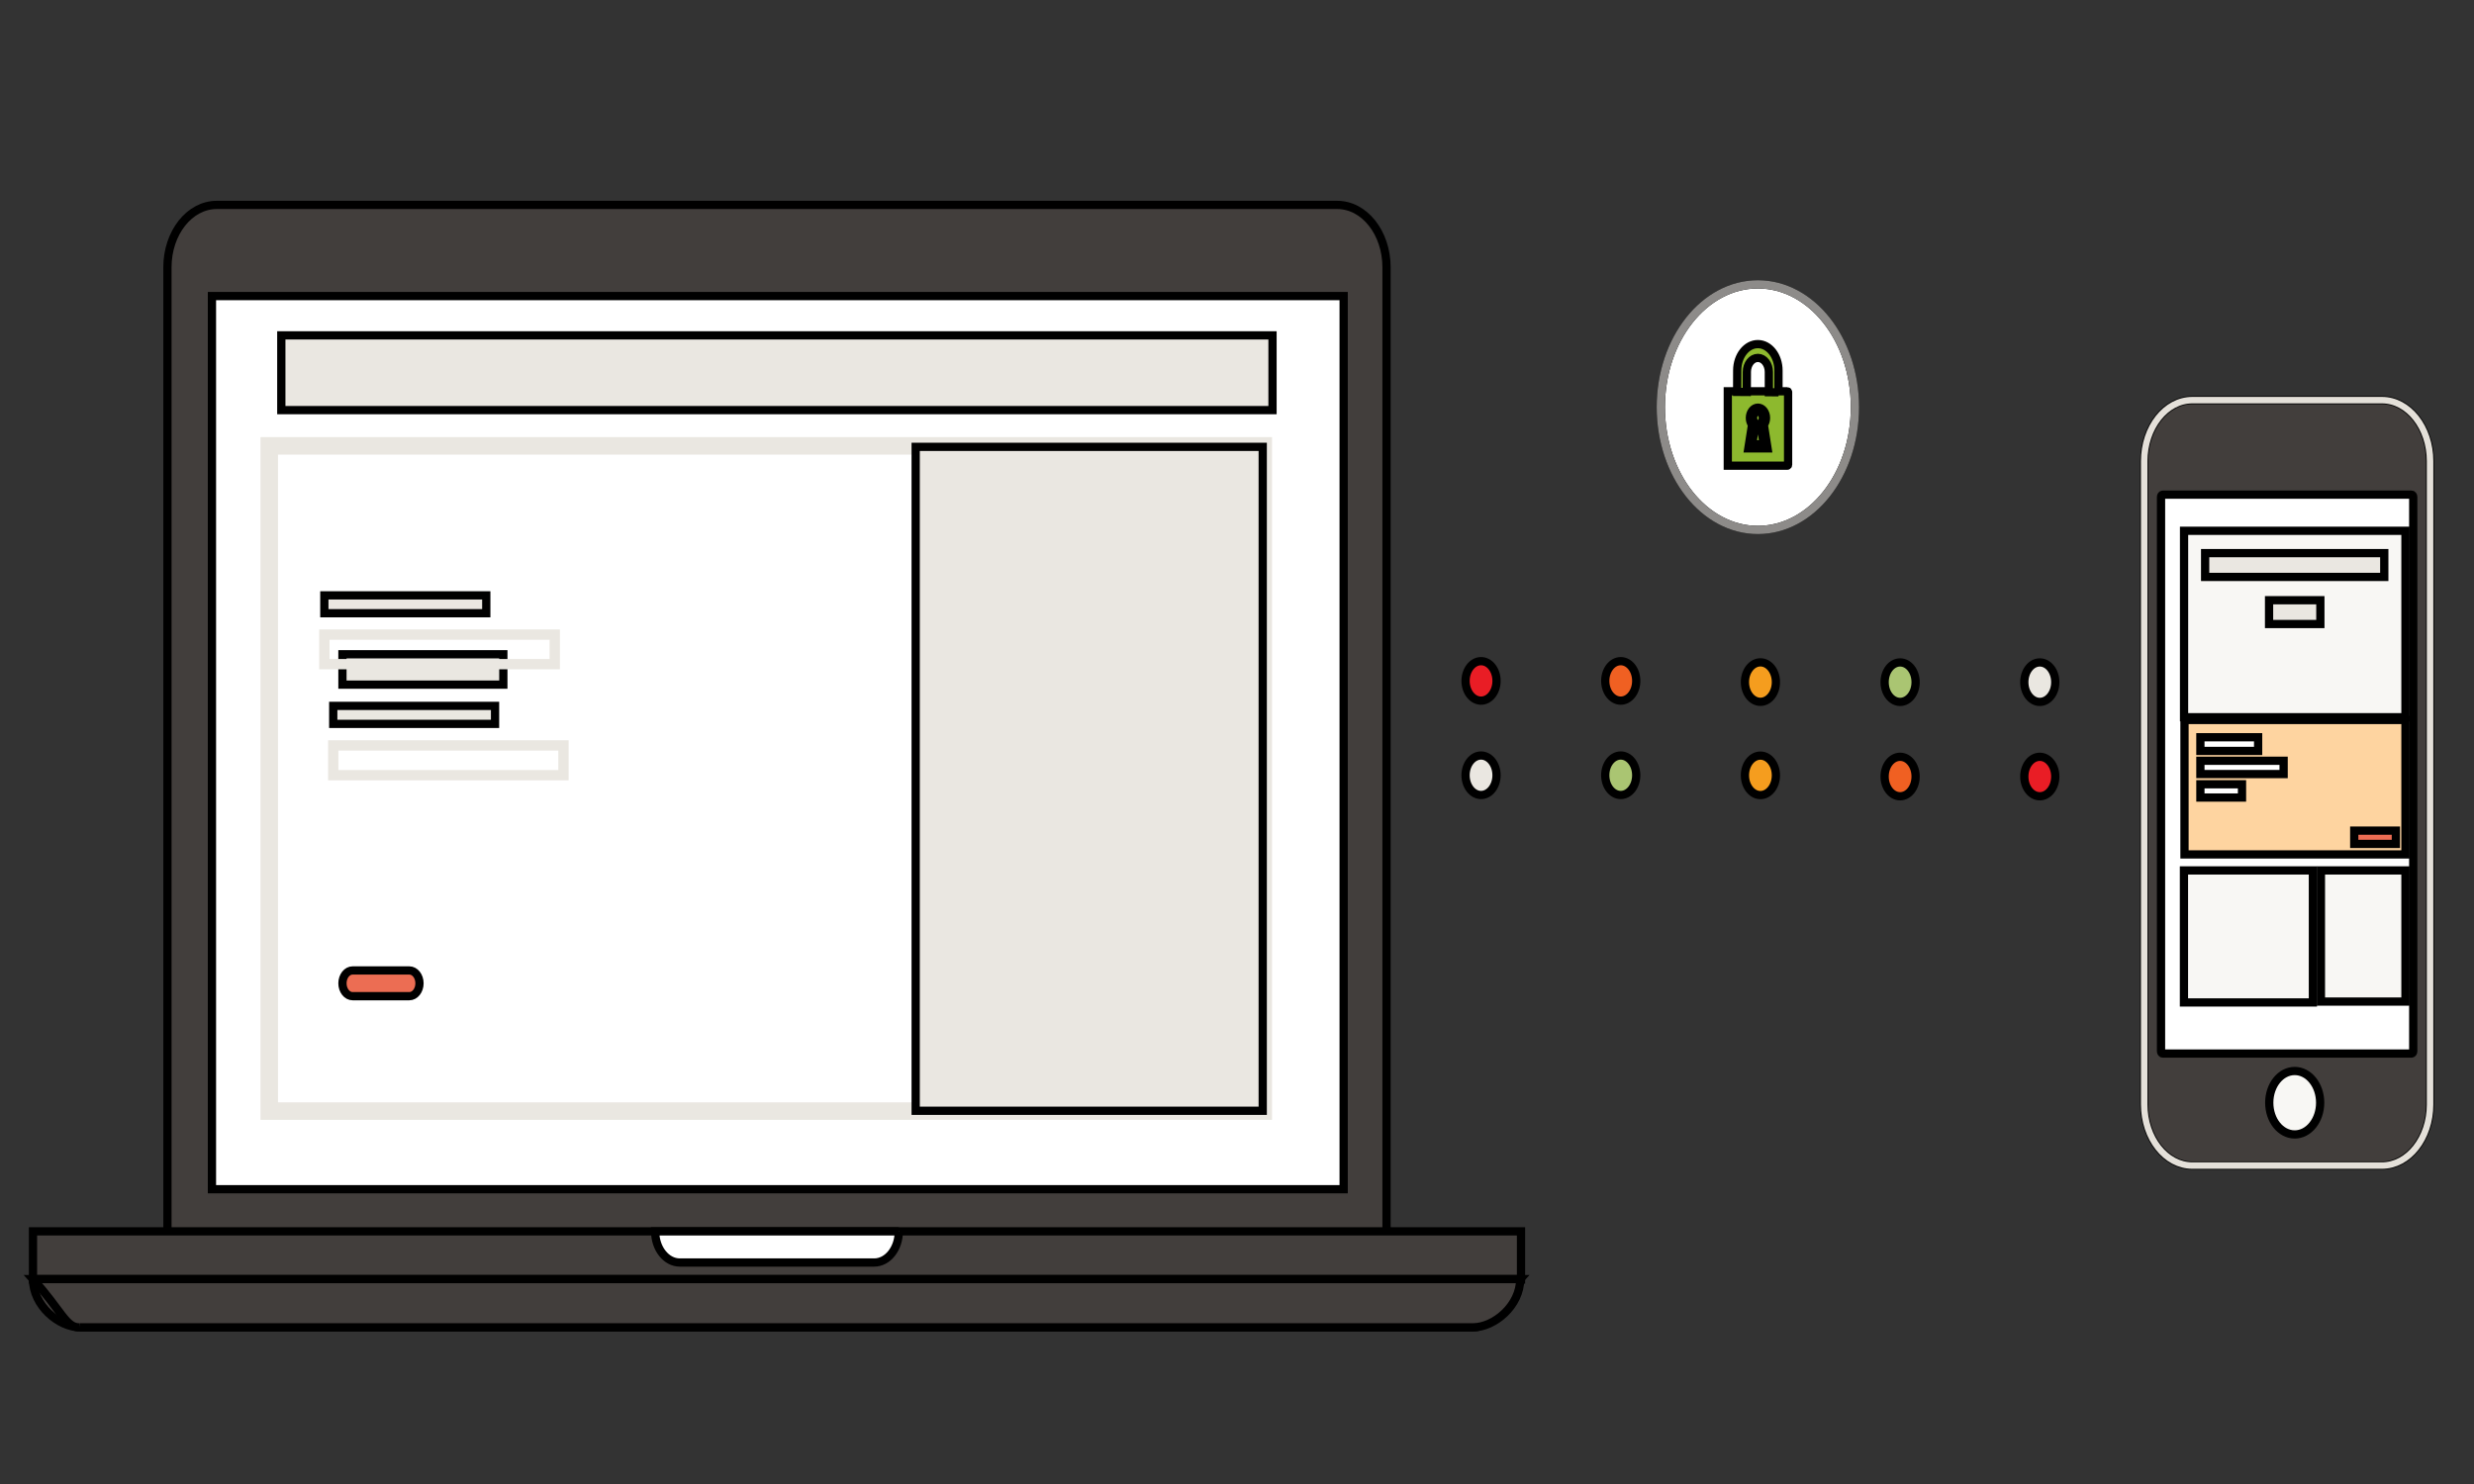 <svg width="300" height="180" xmlns="http://www.w3.org/2000/svg" xmlns:xlink="http://www.w3.org/1999/xlink" version="1.1">
 <rect width="100%" height="100%" fill="#333333" stroke="none"/>
 <title>Group 79</title>
 <defs>
  <polygon points="0 180 429.231 180 429.231 0 0 0" id="path-1"/>
  <polygon points="0 0 2.596 0 2.596 4.327 0 4.327" id="path-3"/>
  <path id="path-5" d="m0,2.596c0,1.428 1.205,2.596 2.677,2.596l0,0c0.625,0 1.204,-0.216 1.65,-0.562l0,0c-0.624,-0.476 -1.026,-1.212 -1.026,-2.034l0,0c0,-0.822 0.402,-1.558 1.026,-2.034l0,0c-0.446,-0.346 -1.026,-0.562 -1.65,-0.562l0,0c-1.472,0 -2.677,1.168 -2.677,2.596l0,0z"/>
  <path id="path-7" d="m0,0.562c0.625,0.476 1.026,1.212 1.026,2.034l0,0c0,0.822 -0.401,1.558 -1.026,2.034l0,0c0.446,0.346 1.026,0.562 1.651,0.562l0,0c1.472,0 2.676,-1.168 2.676,-2.596l0,0c0,-1.428 -1.182,-2.596 -2.676,-2.596l0,0c-0.625,0 -1.205,0.216 -1.651,0.562l0,0z"/>
  <path id="path-9" d="m0.302,0c-0.167,0 -0.302,0.138 -0.302,0.307l0,0l0,78.135c0,0.17 0.135,0.307 0.302,0.307l0,0l43.532,0c0.166,0 0.301,-0.137 0.301,-0.307l0,0l0,-78.135c0,-0.17 -0.135,-0.307 -0.301,-0.307l0,0l-43.532,0z"/>
  <path id="path-11" d="m0,4.759c0,2.629 2.131,4.76 4.76,4.76l0,0c2.628,0 4.759,-2.132 4.759,-4.76l0,0c0,-2.629 -2.131,-4.759 -4.759,-4.759l0,0c-2.629,0 -4.76,2.13 -4.76,4.759l0,0z"/>
 </defs>
 <g>
  <title>Layer 1</title>
  <g stroke="null" fill-rule="evenodd" fill="none" id="My-Data">
   <g stroke="null" id="Group-79">
    <g stroke="null" id="Group-14">
     <path stroke="null" fill="#FFFFFF" id="Fill-1" d="m224.931,49.385c0,8.226 -5.269,14.895 -11.769,14.895c-6.5,0 -11.769,-6.669 -11.769,-14.895c0,-8.226 5.269,-14.895 11.769,-14.895c6.5,0 11.769,6.669 11.769,14.895"/>
     <path stroke="#8D8B89" id="Stroke-3" d="m224.931,49.385c0,8.226 -5.269,14.895 -11.769,14.895c-6.5,0 -11.769,-6.669 -11.769,-14.895c0,-8.226 5.269,-14.895 11.769,-14.895c6.5,0 11.769,6.669 11.769,14.895z"/>
     <path stroke="null" fill="#423E3C" id="Fill-5" d="m168.133,155.2l-147.829,0l0,-122.779c0,-4.179 2.677,-7.566 5.978,-7.566l135.872,0c3.302,0 5.978,3.388 5.978,7.566l0,122.779z"/>
     <mask stroke="null" fill="white" id="mask-2">
      <use stroke="null" id="svg_1" xlink:href="#path-1"/>
     </mask>
     <g stroke="null" id="Clip-8"/>
     <polygon stroke="null" points="4,155.2 184.438,155.2 184.438,149.353 4,149.353 " mask="url(#mask-2)" fill="#423E3C" id="Fill-7"/>
     <polygon stroke="null" points="25.701,144.245 162.932,144.245 162.932,35.911 25.701,35.911 " mask="url(#mask-2)" fill="#FFFFFF" id="Fill-9"/>
     <path stroke="null" mask="url(#mask-2)" fill="#423E3C" id="Fill-10" d="m178.636,160.994l-168.933,0c-2.55,0 -5.703,-2.616 -5.703,-5.843l0,0l180.34,0l0,0c-3.429,3.755 -4.011,5.975 -5.703,5.843"/>
     <path stroke="null" mask="url(#mask-2)" fill="#423E3C" id="Fill-11" d="m9.704,160.994l168.933,0c2.55,0 5.703,-2.616 5.703,-5.843l0,0l-180.34,0l0,0c3.429,3.755 4.011,5.975 5.703,5.843"/>
     <path stroke="null" mask="url(#mask-2)" fill="#FFFFFF" id="Fill-12" d="m108.993,149.353l-29.548,0l0,0c0,2.089 1.338,3.783 2.989,3.783l23.569,0c1.651,0 2.989,-1.694 2.989,-3.783z"/>
     <polygon stroke="null" points="34.113,49.744 154.306,49.744 154.306,40.678 34.113,40.678 " mask="url(#mask-2)" fill="#EAE7E1" id="Fill-13"/>
    </g>
    <g stroke="null" id="Group-17">
     <mask stroke="null" fill="white" id="mask-4">
      <use stroke="null" id="svg_2" xlink:href="#path-3"/>
     </mask>
     <g stroke="null" id="Clip-16"/>
     <polygon stroke="null" points="37.695,64.87 40.138,64.87 40.138,60.122 37.695,60.122 " mask="url(#mask-4)" fill="#F06022" id="Fill-15"/>
    </g>
    <g stroke="null" id="Group-20">
     <mask stroke="null" fill="white" id="mask-6">
      <use stroke="null" id="svg_3" xlink:href="#path-5"/>
     </mask>
     <g stroke="null" id="Clip-19"/>
     <polygon stroke="null" points="35.864,65.595 39.582,65.595 39.582,60.151 35.864,60.151 " mask="url(#mask-6)" fill="#E91D25" id="Fill-18"/>
    </g>
    <g stroke="null" id="Group-23">
     <mask stroke="null" fill="white" id="mask-8">
      <use stroke="null" id="svg_4" xlink:href="#path-7"/>
     </mask>
     <g stroke="null" id="Clip-22"/>
     <polygon stroke="null" points="38.848,65.595 42.566,65.595 42.566,60.151 38.848,60.151 " mask="url(#mask-8)" fill="#F59D1E" id="Fill-21"/>
    </g>
    <g stroke="null" id="Group-34">
     <polygon stroke="#EAE7E1" points="32.649,134.77 153.185,134.77 153.185,54.081 32.649,54.081 " stroke-width="2.124" id="Stroke-24"/>
     <polygon stroke="null" points="41.525,83.041 61.035,83.041 61.035,79.358 41.525,79.358 " fill="#EAE7E1" id="Fill-26"/>
     <polygon stroke="#EAE7E1" points="39.33,80.556 67.271,80.556 67.271,76.974 39.33,76.974 " stroke-width="1.25" id="Stroke-27"/>
     <polygon stroke="null" points="39.33,74.381 58.966,74.381 58.966,72.214 39.33,72.214 " fill="#EAE7E1" id="Fill-28"/>
     <polygon stroke="null" points="111.036,134.729 153.119,134.729 153.119,54.201 111.036,54.201 " fill="#EAE7E1" id="Fill-29"/>
     <path stroke="null" fill="#EC6D53" id="Fill-30" d="m49.634,120.832l-6.873,0c-0.682,0 -1.235,-0.699 -1.235,-1.562l0,0c0,-0.863 0.553,-1.562 1.235,-1.562l6.873,0c0.682,0 1.235,0.699 1.235,1.562l0,0c0,0.863 -0.553,1.562 -1.235,1.562"/>
     <path stroke="null" fill="#423E3C" id="Fill-31" d="m265.852,48.532c-3.227,0 -5.843,3.316 -5.843,7.407l0,78.027c0,4.091 2.616,7.408 5.843,7.408l22.978,0c3.227,0 5.843,-3.317 5.843,-7.408l0,-78.027c0,-4.091 -2.616,-7.407 -5.843,-7.407l-22.978,0z"/>
     <path stroke="#E4E0D9" stroke-width="0.791" id="Stroke-32" d="m265.852,48.532c-3.227,0 -5.843,3.316 -5.843,7.407l0,78.027c0,4.091 2.616,7.408 5.843,7.408l22.978,0c3.227,0 5.843,-3.317 5.843,-7.408l0,-78.027c0,-4.091 -2.616,-7.407 -5.843,-7.407l-22.978,0z"/>
     <path stroke="null" fill="#FFFFFF" id="Fill-33" d="m262.258,59.999c-0.115,0 -0.209,0.119 -0.209,0.265l0,67.258c0,0.146 0.093,0.265 0.209,0.265l30.164,0c0.116,0 0.209,-0.118 0.209,-0.265l0,-67.258c0,-0.146 -0.093,-0.265 -0.209,-0.265l-30.164,0z"/>
    </g>
    <g stroke="null" id="Group-41">
     <mask stroke="null" fill="white" id="mask-10">
      <use stroke="null" id="svg_5" xlink:href="#path-9"/>
     </mask>
     <g stroke="null" id="Clip-36"/>
     <polygon stroke="null" points="255.547,142.213 299.581,142.213 299.581,42.803 255.547,42.803 " mask="url(#mask-10)" fill="#FFFFFF" id="Fill-35"/>
     <polygon stroke="null" points="262.417,127.09 292.917,127.09 292.917,58.281 262.417,58.281 " mask="url(#mask-10)" fill="#FFFFFF" id="Fill-37"/>
     <polygon stroke="null" points="262.084,127.494 293.239,127.494 293.239,57.883 262.084,57.883 " mask="url(#mask-10)" fill="#FFFFFF" id="Fill-38"/>
     <polygon stroke="null" points="262.417,127.09 292.917,127.09 292.917,58.281 262.417,58.281 " mask="url(#mask-10)" fill="#FFFFFF" id="Fill-39"/>
     <polygon stroke="null" points="261.741,127.937 293.583,127.937 293.583,57.441 261.741,57.441 " mask="url(#mask-10)" fill="#FFFFFF" id="Fill-40"/>
    </g>
    <g stroke="null" id="Group-49">
     <polygon stroke="null" points="264.842,86.996 291.688,86.996 291.688,64.383 264.842,64.383 " fill="#F8F7F4" id="Fill-42"/>
     <polygon stroke="null" points="267.397,69.977 289.12,69.977 289.12,67.09 267.397,67.09 " fill="#EAE7E1" id="Fill-44"/>
     <polygon stroke="null" points="275.149,75.69 281.369,75.69 281.369,72.803 275.149,72.803 " fill="#EAE7E1" id="Fill-45"/>
     <polygon stroke="null" points="264.829,121.592 280.465,121.592 280.465,105.577 264.829,105.577 " fill="#F8F7F4" id="Fill-46"/>
     <polygon stroke="null" points="281.437,121.486 291.688,121.486 291.688,105.577 281.437,105.577 " fill="#F8F7F4" id="Fill-47"/>
     <path stroke="null" fill="#F8F7F4" id="Fill-48" d="m275.172,133.752c0,2.125 1.382,3.848 3.087,3.848c1.704,0 3.086,-1.723 3.086,-3.848c0,-2.125 -1.382,-3.847 -3.086,-3.847c-1.705,0 -3.087,1.722 -3.087,3.847"/>
    </g>
    <g stroke="null" id="Group-56">
     <mask stroke="null" fill="white" id="mask-12">
      <use stroke="null" id="svg_6" xlink:href="#path-11"/>
     </mask>
     <g stroke="null" id="Clip-51"/>
     <polygon stroke="null" points="254.44,142.544 301.853,142.544 301.853,37.666 254.44,37.666 " mask="url(#mask-12)" fill="#F8F7F4" id="Fill-50"/>
     <polygon stroke="null" points="274.929,137.692 281.586,137.692 281.586,129.294 274.929,129.294 " mask="url(#mask-12)" fill="#F8F7F4" id="Fill-52"/>
     <polygon stroke="null" points="274.591,138.087 281.927,138.087 281.927,128.811 274.591,128.811 " mask="url(#mask-12)" fill="#F8F7F4" id="Fill-53"/>
     <polygon stroke="null" points="274.929,137.692 281.586,137.692 281.586,129.294 274.929,129.294 " mask="url(#mask-12)" fill="#F8F7F4" id="Fill-54"/>
     <polygon stroke="null" points="274.221,138.554 282.296,138.554 282.296,128.344 274.221,128.344 " mask="url(#mask-12)" fill="#F8F7F4" id="Fill-55"/>
    </g>
    <g stroke="null" id="Group-78">
     <polygon stroke="#EAE7E1" points="40.409,94.026 68.329,94.026 68.329,90.416 40.409,90.416 " stroke-width="1.25" id="Stroke-57"/>
     <polygon stroke="null" points="40.409,87.803 60.03,87.803 60.03,85.62 40.409,85.62 " fill="#EAE7E1" id="Fill-59"/>
     <path stroke="null" fill="#8DB92E" id="Fill-60" d="m216.75,47.46l-7.237,0l0,9.021l7.237,0c0.042,0 0.077,-0.044 0.077,-0.098l0,-8.825c0,-0.054 -0.034,-0.098 -0.077,-0.098"/>
     <path stroke="null" fill="#FFFFFF" id="Fill-61" d="m213.866,53.893l-1.391,0l0.397,-2.535l-0.086,-0.093c-0.133,-0.146 -0.21,-0.354 -0.21,-0.572c0,-0.417 0.266,-0.757 0.594,-0.757c0.327,0 0.594,0.34 0.594,0.757c0,0.217 -0.077,0.426 -0.21,0.572l-0.086,0.093l0.398,2.535zm0.47,0.491l-0.447,-2.851c0.167,-0.23 0.26,-0.53 0.26,-0.842c0,-0.688 -0.439,-1.248 -0.979,-1.248c-0.54,0 -0.978,0.56 -0.978,1.248c0,0.312 0.094,0.612 0.26,0.842l-0.447,2.851l2.331,0z"/>
     <path stroke="null" fill="#8DB92E" id="Fill-62" d="m215.661,47.58l0,-2.636c0.006,-1.76 -1.111,-3.198 -2.49,-3.206c-1.38,-0.008 -2.507,1.417 -2.514,3.176l-0.009,2.619l0.111,0.001l0.274,0.002l0.399,0.003l0.253,0.002l0.132,0.001l0.009,-2.436c0.003,-0.938 0.604,-1.697 1.34,-1.693c0.735,0.004 1.33,0.771 1.327,1.708l0.001,2.453l1.169,0.007z"/>
     <path stroke="null" fill="#E91D25" id="Fill-63" d="m181.472,82.588c0,1.323 -0.841,2.395 -1.878,2.395c-1.037,0 -1.878,-1.072 -1.878,-2.395c0,-1.323 0.841,-2.395 1.878,-2.395c1.037,0 1.878,1.072 1.878,2.395"/>
     <path stroke="null" fill="#F06022" id="Fill-64" d="m198.411,82.588c0,1.323 -0.841,2.395 -1.878,2.395c-1.037,0 -1.878,-1.072 -1.878,-2.395c0,-1.323 0.841,-2.395 1.878,-2.395c1.037,0 1.878,1.072 1.878,2.395"/>
     <path stroke="null" fill="#F59D1E" id="Fill-65" d="m215.349,82.732c0,1.323 -0.841,2.395 -1.878,2.395c-1.037,0 -1.878,-1.072 -1.878,-2.395c0,-1.323 0.841,-2.395 1.878,-2.395c1.037,0 1.878,1.072 1.878,2.395"/>
     <path stroke="null" fill="#AAC572" id="Fill-66" d="m232.288,82.742c0,1.323 -0.841,2.395 -1.878,2.395c-1.037,0 -1.878,-1.072 -1.878,-2.395c0,-1.323 0.841,-2.395 1.878,-2.395c1.037,0 1.878,1.072 1.878,2.395"/>
     <path stroke="null" fill="#EAE7E1" id="Fill-67" d="m249.226,82.742c0,1.323 -0.841,2.395 -1.878,2.395c-1.037,0 -1.878,-1.072 -1.878,-2.395c0,-1.323 0.841,-2.395 1.878,-2.395c1.037,0 1.878,1.072 1.878,2.395"/>
     <path stroke="null" fill="#E91D25" id="Fill-68" d="m245.47,94.188c0,-1.323 0.841,-2.395 1.878,-2.395c1.037,0 1.878,1.072 1.878,2.395c0,1.323 -0.841,2.395 -1.878,2.395c-1.037,0 -1.878,-1.072 -1.878,-2.395"/>
     <path stroke="null" fill="#F06022" id="Fill-69" d="m228.532,94.188c0,-1.323 0.841,-2.395 1.878,-2.395c1.037,0 1.878,1.072 1.878,2.395c0,1.323 -0.841,2.395 -1.878,2.395c-1.037,0 -1.878,-1.072 -1.878,-2.395"/>
     <path stroke="null" fill="#F59D1E" id="Fill-70" d="m211.593,94.044c0,-1.323 0.841,-2.395 1.878,-2.395c1.037,0 1.878,1.072 1.878,2.395c0,1.323 -0.841,2.395 -1.878,2.395c-1.037,0 -1.878,-1.072 -1.878,-2.395"/>
     <path stroke="null" fill="#AAC572" id="Fill-71" d="m194.655,94.033c0,-1.323 0.841,-2.395 1.878,-2.395c1.037,0 1.878,1.072 1.878,2.395c0,1.323 -0.841,2.395 -1.878,2.395c-1.037,0 -1.878,-1.072 -1.878,-2.395"/>
     <path stroke="null" fill="#EAE7E1" id="Fill-72" d="m177.716,94.033c0,-1.323 0.841,-2.395 1.878,-2.395c1.037,0 1.878,1.072 1.878,2.395c0,1.323 -0.841,2.395 -1.878,2.395c-1.037,0 -1.878,-1.072 -1.878,-2.395"/>
     <polygon stroke="null" points="264.894,103.634 291.688,103.634 291.688,87.328 264.894,87.328 " fill="#FED4A0" id="Fill-73"/>
     <polygon stroke="null" points="266.821,91.083 273.823,91.083 273.823,89.425 266.821,89.425 " fill="#FFFFFF" id="Fill-74"/>
     <polygon stroke="null" points="266.821,93.888 276.914,93.888 276.914,92.275 266.821,92.275 " fill="#FFFFFF" id="Fill-75"/>
     <polygon stroke="null" points="266.822,96.738 271.868,96.738 271.868,95.125 266.822,95.125 " fill="#FFFFFF" id="Fill-76"/>
     <polygon stroke="null" points="285.478,102.362 290.525,102.362 290.525,100.75 285.478,100.75 " fill="#EC6D53" id="Fill-77"/>
    </g>
   </g>
  </g>
 </g>
</svg>